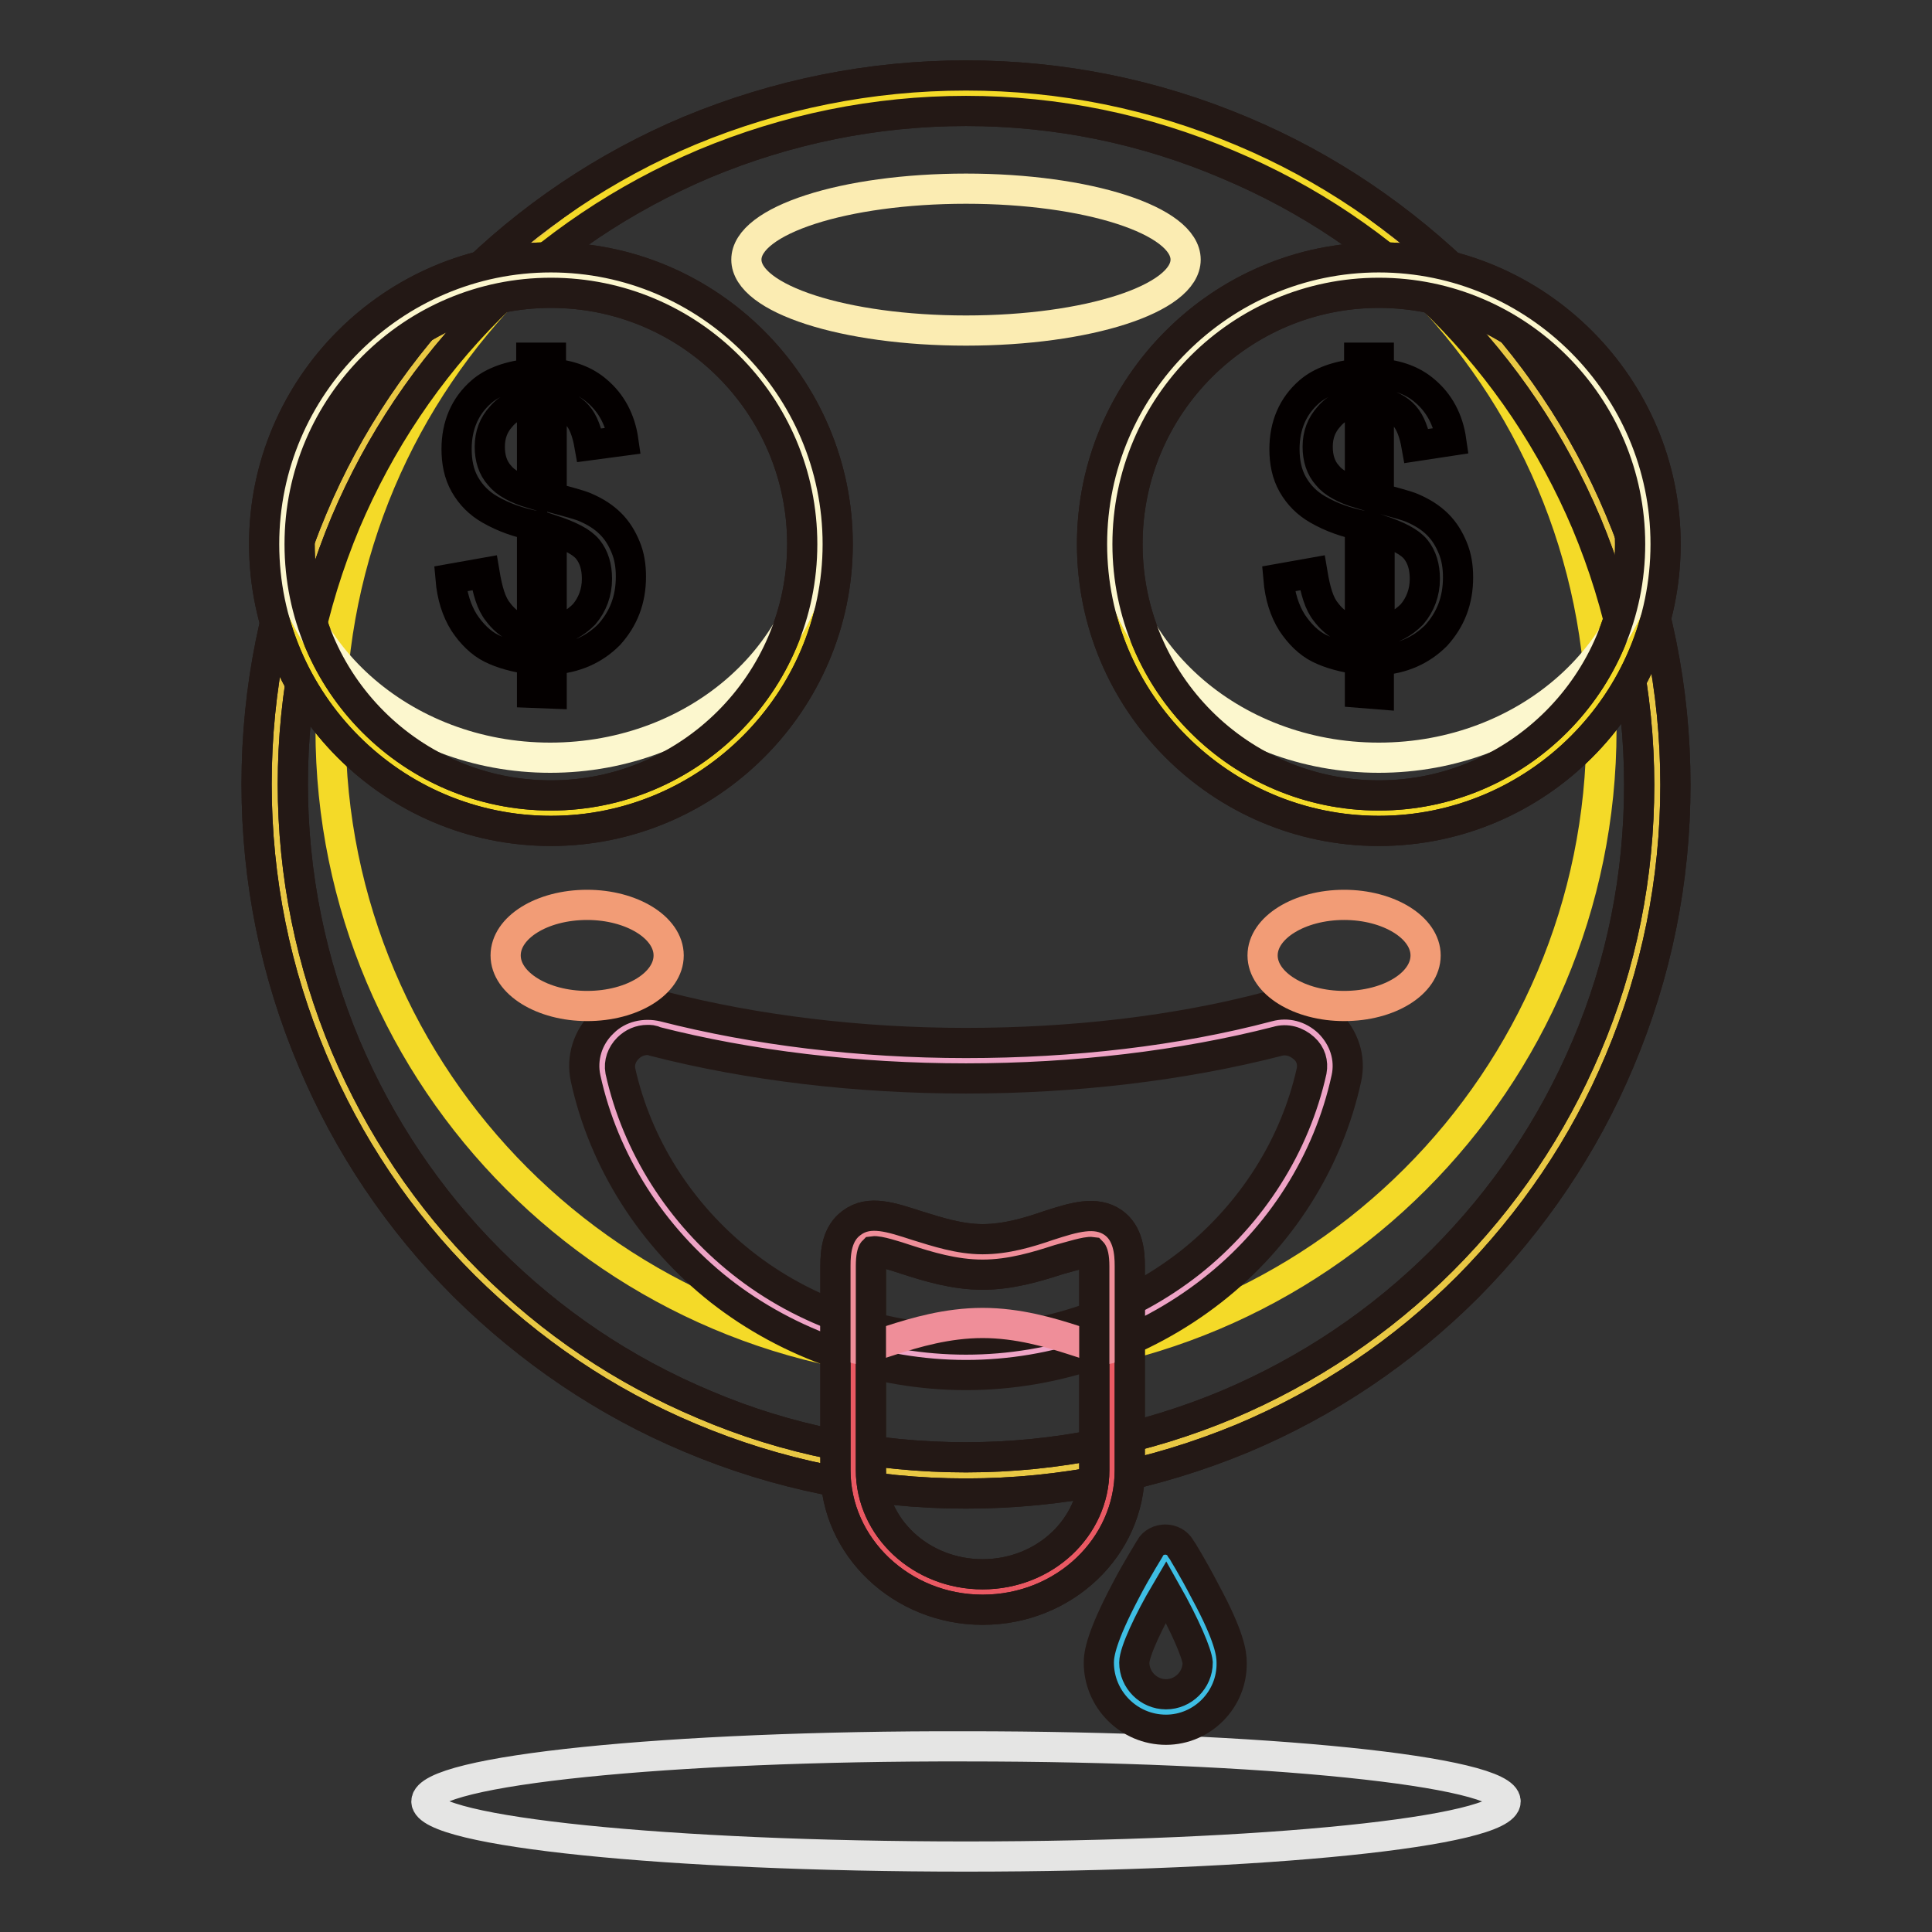 <?xml version="1.0" encoding="utf-8"?>
<!-- Svg Vector Icons : http://www.onlinewebfonts.com/icon -->
<!DOCTYPE svg PUBLIC "-//W3C//DTD SVG 1.1//EN" "http://www.w3.org/Graphics/SVG/1.1/DTD/svg11.dtd">
<svg version="1.1" xmlns="http://www.w3.org/2000/svg" xmlns:xlink="http://www.w3.org/1999/xlink" x="0px" y="0px" viewBox="0 0 256 256" enable-background="new 0 0 256 256" xml:space="preserve">
<rect x="0" y="0" width="256" height="256" fill="#333333" stroke="none"/>
<g> <path stroke-width="4" fill-opacity="0" stroke="#e9c844"  d="M36.4,103.9c0,50.6,41,91.6,91.6,91.6c50.6,0,91.6-41,91.6-91.6c0-50.6-41-91.6-91.6-91.6 C77.4,12.4,36.4,53.4,36.4,103.9z"/> <path stroke-width="4" fill-opacity="0" stroke="#231815"  d="M128,197.9c-12.7,0-25-2.5-36.6-7.4c-11.2-4.7-21.2-11.5-29.9-20.1c-8.6-8.6-15.4-18.7-20.1-29.9 c-4.9-11.6-7.4-23.9-7.4-36.6s2.5-25,7.4-36.6c4.7-11.2,11.5-21.2,20.1-29.9c8.6-8.6,18.7-15.4,29.9-20.1C103,12.5,115.3,10,128,10 c12.7,0,25,2.5,36.6,7.4c11.2,4.7,21.2,11.5,29.9,20.1c8.6,8.6,15.4,18.7,20.1,29.9c4.9,11.6,7.4,23.9,7.4,36.6s-2.5,25-7.4,36.6 c-4.7,11.2-11.5,21.2-20.1,29.9c-8.6,8.6-18.7,15.4-29.9,20.1C153,195.4,140.7,197.9,128,197.9z M128,14.7c-12,0-23.7,2.4-34.7,7 c-10.6,4.5-20.2,10.9-28.4,19.1C56.7,49,50.3,58.6,45.8,69.2c-4.6,11-7,22.7-7,34.7c0,12,2.4,23.7,7,34.7 c4.5,10.6,10.9,20.2,19.1,28.4c8.2,8.2,17.7,14.6,28.4,19.1c11,4.7,22.7,7,34.7,7s23.7-2.4,34.7-7c10.6-4.5,20.2-10.9,28.4-19.1 c8.2-8.2,14.6-17.7,19.1-28.3c4.7-11,7-22.7,7-34.7c0-12-2.4-23.7-7-34.7c-4.5-10.6-10.9-20.2-19.1-28.4 c-8.2-8.2-17.7-14.6-28.4-19.1C151.7,17.1,140,14.7,128,14.7z"/> <path stroke-width="4" fill-opacity="0" stroke="#f4da28"  d="M43.8,96.6c0,46.5,37.7,84.2,84.2,84.3c46.5,0,84.2-37.7,84.2-84.2c0,0,0,0,0,0c0-46.5-37.7-84.2-84.2-84.2 S43.8,50.1,43.8,96.6L43.8,96.6L43.8,96.6z"/> <path stroke-width="4" fill-opacity="0" stroke="#231815"  d="M128,197.9c-12.7,0-25-2.5-36.6-7.4c-11.2-4.7-21.2-11.5-29.9-20.1c-8.6-8.6-15.4-18.7-20.1-29.9 c-4.9-11.6-7.4-23.9-7.4-36.6s2.5-25,7.4-36.6c4.7-11.2,11.5-21.2,20.1-29.9c8.6-8.6,18.7-15.4,29.9-20.1C103,12.5,115.3,10,128,10 c12.7,0,25,2.5,36.6,7.4c11.2,4.7,21.2,11.5,29.9,20.1c8.6,8.6,15.4,18.7,20.1,29.9c4.9,11.6,7.4,23.9,7.4,36.6s-2.5,25-7.4,36.6 c-4.7,11.2-11.5,21.2-20.1,29.9c-8.6,8.6-18.7,15.4-29.9,20.1C153,195.4,140.7,197.9,128,197.9z M128,14.7c-12,0-23.7,2.4-34.7,7 c-10.6,4.5-20.2,10.9-28.4,19.1C56.7,49,50.3,58.6,45.8,69.2c-4.6,11-7,22.7-7,34.7c0,12,2.4,23.7,7,34.7 c4.5,10.6,10.9,20.2,19.1,28.4c8.2,8.2,17.7,14.6,28.4,19.1c11,4.7,22.7,7,34.7,7s23.7-2.4,34.7-7c10.6-4.5,20.2-10.9,28.4-19.1 c8.2-8.2,14.6-17.7,19.1-28.3c4.7-11,7-22.7,7-34.7c0-12-2.4-23.7-7-34.7c-4.5-10.6-10.9-20.2-19.1-28.4 c-8.2-8.2-17.7-14.6-28.4-19.1C151.7,17.1,140,14.7,128,14.7z"/> <path stroke-width="4" fill-opacity="0" stroke="#fbecb2"  d="M98.9,34.4c0,5.2,13,9.4,29.1,9.4s29.1-4.2,29.1-9.4l0,0c0-5.2-13-9.4-29.1-9.4S98.9,29.2,98.9,34.4 L98.9,34.4z"/> <path stroke-width="4" fill-opacity="0" stroke="#eea4c6"  d="M128,140.4c-14.8,0-28.7-1.8-40.6-4.8c-4.3-1.1-8.4,2.6-7.4,6.8c4.7,21.4,24.4,37.4,48,37.4 c23.6,0,43.3-16.1,48-37.4c0.9-4.2-3.2-7.9-7.4-6.8C156.7,138.7,142.8,140.4,128,140.4z"/> <path stroke-width="4" fill-opacity="0" stroke="#231815"  d="M128,182.2c-11.8,0-23.4-4-32.6-11.2c-9-7.1-15.4-17.1-17.8-28.1c-0.6-2.7,0.3-5.5,2.3-7.4 c2.1-2.1,5.2-2.8,8.1-2.1c12.1,3.1,25.9,4.8,40,4.8s27.9-1.6,40-4.8c2.9-0.8,5.9,0,8.1,2.1c2,2,2.9,4.7,2.3,7.4 c-2.4,11-8.7,21-17.8,28.1C151.4,178.2,139.8,182.2,128,182.2L128,182.2z M85.8,137.8c-1,0-1.9,0.4-2.6,1.1c-0.8,0.8-1.2,1.9-1,3 c2.2,9.9,7.9,18.9,16.1,25.4c8.3,6.6,18.9,10.2,29.7,10.2c10.8,0,21.3-3.6,29.7-10.2c8.2-6.5,13.9-15.5,16.1-25.4 c0.2-1.1-0.1-2.2-1-3c-1-0.9-2.3-1.3-3.6-0.9c-12.5,3.2-26.7,4.9-41.2,4.9c-14.5,0-28.7-1.7-41.2-4.9 C86.5,137.8,86.1,137.8,85.8,137.8L85.8,137.8z"/> <path stroke-width="4" fill-opacity="0" stroke="#f29c76"  d="M67,126.6c0,3.7,4.9,6.7,10.8,6.7c6,0,10.8-3,10.8-6.7c0-3.7-4.9-6.7-10.8-6.7 C71.8,119.9,67,122.9,67,126.6z"/> <path stroke-width="4" fill-opacity="0" stroke="#f29c76"  d="M167.3,126.6c0,3.7,4.9,6.7,10.8,6.7c6,0,10.8-3,10.8-6.7c0-3.7-4.9-6.7-10.8-6.7 C172.2,119.9,167.3,122.9,167.3,126.6z"/> <path stroke-width="4" fill-opacity="0" stroke="#e5e5e4"  d="M56.5,238.7c0,4,32,7.3,71.5,7.3c39.5,0,71.5-3.3,71.5-7.3c0,0,0,0,0,0c0-4-32-7.3-71.5-7.3 C88.5,231.3,56.5,234.6,56.5,238.7z"/> <path stroke-width="4" fill-opacity="0" stroke="#f4da28"  d="M37.3,72.1c0,19.7,16,35.6,35.6,35.6c19.7,0,35.6-16,35.6-35.6c0-19.7-16-35.6-35.6-35.6 C53.3,36.5,37.3,52.4,37.3,72.1L37.3,72.1z"/> <path stroke-width="4" fill-opacity="0" stroke="#231815"  d="M73,110.1c-21,0-38-17.1-38-38s17.1-38,38-38c20.9,0,38,17.1,38,38S93.9,110.1,73,110.1z M73,38.8 c-18.3,0-33.3,14.9-33.3,33.3s14.9,33.3,33.3,33.3c18.3,0,33.3-14.9,33.3-33.3S91.4,38.8,73,38.8L73,38.8z"/> <path stroke-width="4" fill-opacity="0" stroke="#fcf7ce"  d="M37.3,68.4c0,17.7,16,32,35.6,32c19.7,0,35.6-14.3,35.6-32l0,0c0-17.7-16-32-35.6-32 C53.3,36.5,37.3,50.8,37.3,68.4L37.3,68.4z"/> <path stroke-width="4" fill-opacity="0" stroke="#231815"  d="M73,110.1c-21,0-38-17.1-38-38s17.1-38,38-38c20.9,0,38,17.1,38,38S93.9,110.1,73,110.1z M73,38.8 c-18.3,0-33.3,14.9-33.3,33.3s14.9,33.3,33.3,33.3c18.3,0,33.3-14.9,33.3-33.3S91.4,38.8,73,38.8L73,38.8z"/> <path stroke-width="4" fill-opacity="0" stroke="#040000"  d="M70.5,91.8v-4.4c-2.2-0.3-4-0.8-5.4-1.5c-1.4-0.7-2.6-1.9-3.6-3.4c-1-1.6-1.6-3.5-1.8-5.8l4.5-0.8 c0.4,2.4,0.9,4.1,1.8,5.2c1.2,1.6,2.7,2.4,4.5,2.6V69.6c-1.8-0.4-3.7-1-5.6-2.1c-1.4-0.8-2.5-1.9-3.3-3.3c-0.8-1.4-1.1-3-1.1-4.7 c0-3.1,1.1-5.7,3.3-7.6c1.5-1.3,3.7-2.1,6.6-2.4v-2.1h2.6v2.1c2.6,0.2,4.6,1,6.1,2.3c1.9,1.6,3.1,3.8,3.5,6.6L78.1,59 c-0.3-1.7-0.8-3.1-1.6-4c-0.8-0.9-2-1.5-3.4-1.8v12.7c2.2,0.6,3.7,1,4.4,1.3c1.4,0.6,2.5,1.3,3.4,2.2c0.9,0.9,1.5,1.9,2,3.1 c0.5,1.2,0.7,2.5,0.7,3.9c0,3.1-1,5.6-2.9,7.7c-2,2-4.5,3.1-7.6,3.3v4.5L70.5,91.8L70.5,91.8z M70.5,53.1c-1.7,0.3-3.1,0.9-4.1,2.1 c-1,1.1-1.5,2.4-1.5,4c0,1.5,0.4,2.8,1.3,3.8c0.8,1,2.3,1.8,4.3,2.4V53.1z M73.1,83.6c1.7-0.2,3.1-1,4.3-2.2 c1.1-1.3,1.7-2.9,1.7-4.7c0-1.6-0.4-2.9-1.2-3.9c-0.8-1-2.4-1.8-4.8-2.6L73.1,83.6L73.1,83.6z"/> <path stroke-width="4" fill-opacity="0" stroke="#f4da28"  d="M147.1,72.1c0,19.7,16,35.6,35.6,35.6c19.7,0,35.6-16,35.6-35.6c0-19.7-15.9-35.6-35.6-35.7 C163.1,36.4,147.1,52.4,147.1,72.1C147.1,72.1,147.1,72.1,147.1,72.1L147.1,72.1z"/> <path stroke-width="4" fill-opacity="0" stroke="#231815"  d="M182.7,110.1c-21,0-38-17.1-38-38s17.1-38,38-38c20.9,0,38,17.1,38,38S203.7,110.1,182.7,110.1z  M182.7,38.8c-18.3,0-33.3,14.9-33.3,33.3s14.9,33.3,33.3,33.3S216,90.4,216,72.1S201.1,38.8,182.7,38.8L182.7,38.8z"/> <path stroke-width="4" fill-opacity="0" stroke="#fcf7ce"  d="M147.1,68.4c0,17.7,15.9,32,35.6,32c19.7,0,35.6-14.3,35.7-31.9c0,0,0,0,0,0c0-17.7-15.9-32-35.6-32 C163.1,36.5,147.1,50.8,147.1,68.4C147.1,68.4,147.1,68.4,147.1,68.4z"/> <path stroke-width="4" fill-opacity="0" stroke="#231815"  d="M182.7,110.1c-21,0-38-17.1-38-38s17.1-38,38-38c20.9,0,38,17.1,38,38S203.7,110.1,182.7,110.1z  M182.7,38.8c-18.3,0-33.3,14.9-33.3,33.3s14.9,33.3,33.3,33.3S216,90.4,216,72.1S201.1,38.8,182.7,38.8L182.7,38.8z"/> <path stroke-width="4" fill-opacity="0" stroke="#040000"  d="M180.2,91.8v-4.4c-2.2-0.3-4-0.8-5.4-1.5c-1.4-0.7-2.6-1.9-3.6-3.4c-1-1.6-1.6-3.5-1.8-5.8l4.5-0.8 c0.4,2.4,0.9,4.1,1.8,5.2c1.2,1.6,2.7,2.4,4.5,2.6V69.6c-1.8-0.4-3.7-1-5.6-2.1c-1.4-0.8-2.5-1.9-3.3-3.3c-0.8-1.4-1.1-3-1.1-4.7 c0-3.1,1.1-5.7,3.3-7.6c1.5-1.3,3.7-2.1,6.6-2.4v-2.1h2.6v2.1c2.6,0.2,4.6,1,6.1,2.3c1.9,1.6,3.1,3.8,3.5,6.6l-4.6,0.7 c-0.3-1.7-0.8-3.1-1.6-4c-0.8-0.9-2-1.5-3.4-1.8v12.7c2.2,0.6,3.7,1,4.4,1.3c1.4,0.6,2.5,1.3,3.4,2.2c0.9,0.9,1.5,1.9,2,3.1 c0.5,1.2,0.7,2.5,0.7,3.9c0,3.1-1,5.6-2.9,7.7c-2,2-4.5,3.1-7.6,3.3v4.5L180.2,91.8L180.2,91.8z M180.2,53.1 c-1.7,0.3-3.1,0.9-4.1,2.1c-1,1.1-1.5,2.4-1.5,4c0,1.5,0.4,2.8,1.3,3.8c0.8,1,2.3,1.8,4.3,2.4V53.1L180.2,53.1z M182.8,83.6 c1.7-0.2,3.1-1,4.3-2.2c1.1-1.3,1.7-2.9,1.7-4.7c0-1.6-0.4-2.9-1.2-3.9c-0.8-1-2.4-1.8-4.8-2.6L182.8,83.6L182.8,83.6z"/> <path stroke-width="4" fill-opacity="0" stroke="#ea5963"  d="M130.2,211c-9.4,0-17.1-7.3-17.1-16.1v-27.1c0-8.9,7.7-1.2,17.1-1.2c9.4,0,17.1-7.6,17.1,1.2v27.1 C147.3,203.7,139.6,211,130.2,211z"/> <path stroke-width="4" fill-opacity="0" stroke="#231815"  d="M130.2,213.3c-10.7,0-19.5-8.3-19.5-18.5v-27.1c0-1.8,0.2-4.3,2.2-5.7c2.3-1.7,5.2-0.7,8.6,0.4 c2.6,0.8,5.6,1.8,8.7,1.8c3.1,0,6.1-0.9,8.7-1.8c3.4-1.1,6.3-2,8.6-0.4c2,1.4,2.2,4,2.2,5.7v27.1C149.7,205,141,213.3,130.2,213.3 L130.2,213.3z M115.7,165.8c-0.1,0.1-0.3,0.7-0.3,1.9v27.1c0,7.6,6.6,13.8,14.8,13.8s14.8-6.2,14.8-13.8v-27c0-1.3-0.2-1.8-0.3-1.9 c-0.7-0.1-2.9,0.6-4.4,1c-2.8,0.9-6.3,2-10.1,2s-7.3-1.1-10.1-2C118.6,166.4,116.4,165.7,115.7,165.8z"/> <path stroke-width="4" fill-opacity="0" stroke="#ef8e99"  d="M130.2,175.3c-9.4,0-17.1,5.1-17.1,2.9v-13.6c0-2.2,7.7,1.2,17.1,1.2c9.4,0,17.1-3.3,17.1-1.2v13.6 C147.3,180.4,139.6,175.3,130.2,175.3z"/> <path stroke-width="4" fill-opacity="0" stroke="#231815"  d="M130.2,213.3c-10.7,0-19.5-8.3-19.5-18.5v-27.1c0-1.8,0.2-4.3,2.2-5.7c2.3-1.7,5.2-0.7,8.6,0.4 c2.6,0.8,5.6,1.8,8.7,1.8c3.1,0,6.1-0.9,8.7-1.8c3.4-1.1,6.3-2,8.6-0.4c2,1.4,2.2,4,2.2,5.7v27.1C149.7,205,141,213.3,130.2,213.3 L130.2,213.3z M115.7,165.8c-0.1,0.1-0.3,0.7-0.3,1.9v27.1c0,7.6,6.6,13.8,14.8,13.8s14.8-6.2,14.8-13.8v-27c0-1.3-0.2-1.8-0.3-1.9 c-0.7-0.1-2.9,0.6-4.4,1c-2.8,0.9-6.3,2-10.1,2s-7.3-1.1-10.1-2C118.6,166.4,116.4,165.7,115.7,165.8z"/> <path stroke-width="4" fill-opacity="0" stroke="#3ebee4"  d="M161,220.3c0,3.6-2.9,6.5-6.5,6.5c-3.6,0-6.5-2.9-6.5-6.5c0-3.6,6.5-14,6.5-14S161,216.7,161,220.3z"/> <path stroke-width="4" fill-opacity="0" stroke="#231815"  d="M154.5,229.2c-4.9,0-8.9-4-8.9-8.9c0-1.2,0.4-3.5,3.5-9.4c1.6-3.1,3.3-5.7,3.3-5.8c0.4-0.7,1.2-1.1,2-1.1 c0.8,0,1.6,0.4,2,1.1c0.1,0.1,1.7,2.7,3.3,5.8c3.2,5.9,3.5,8.2,3.5,9.4C163.3,225.2,159.3,229.2,154.5,229.2z M154.5,210.9 c-2.3,3.9-4.2,8-4.2,9.4c0,2.3,1.9,4.2,4.2,4.2c2.3,0,4.2-1.9,4.2-4.2C158.6,219.1,157.1,215.5,154.5,210.9z"/></g>
</svg>